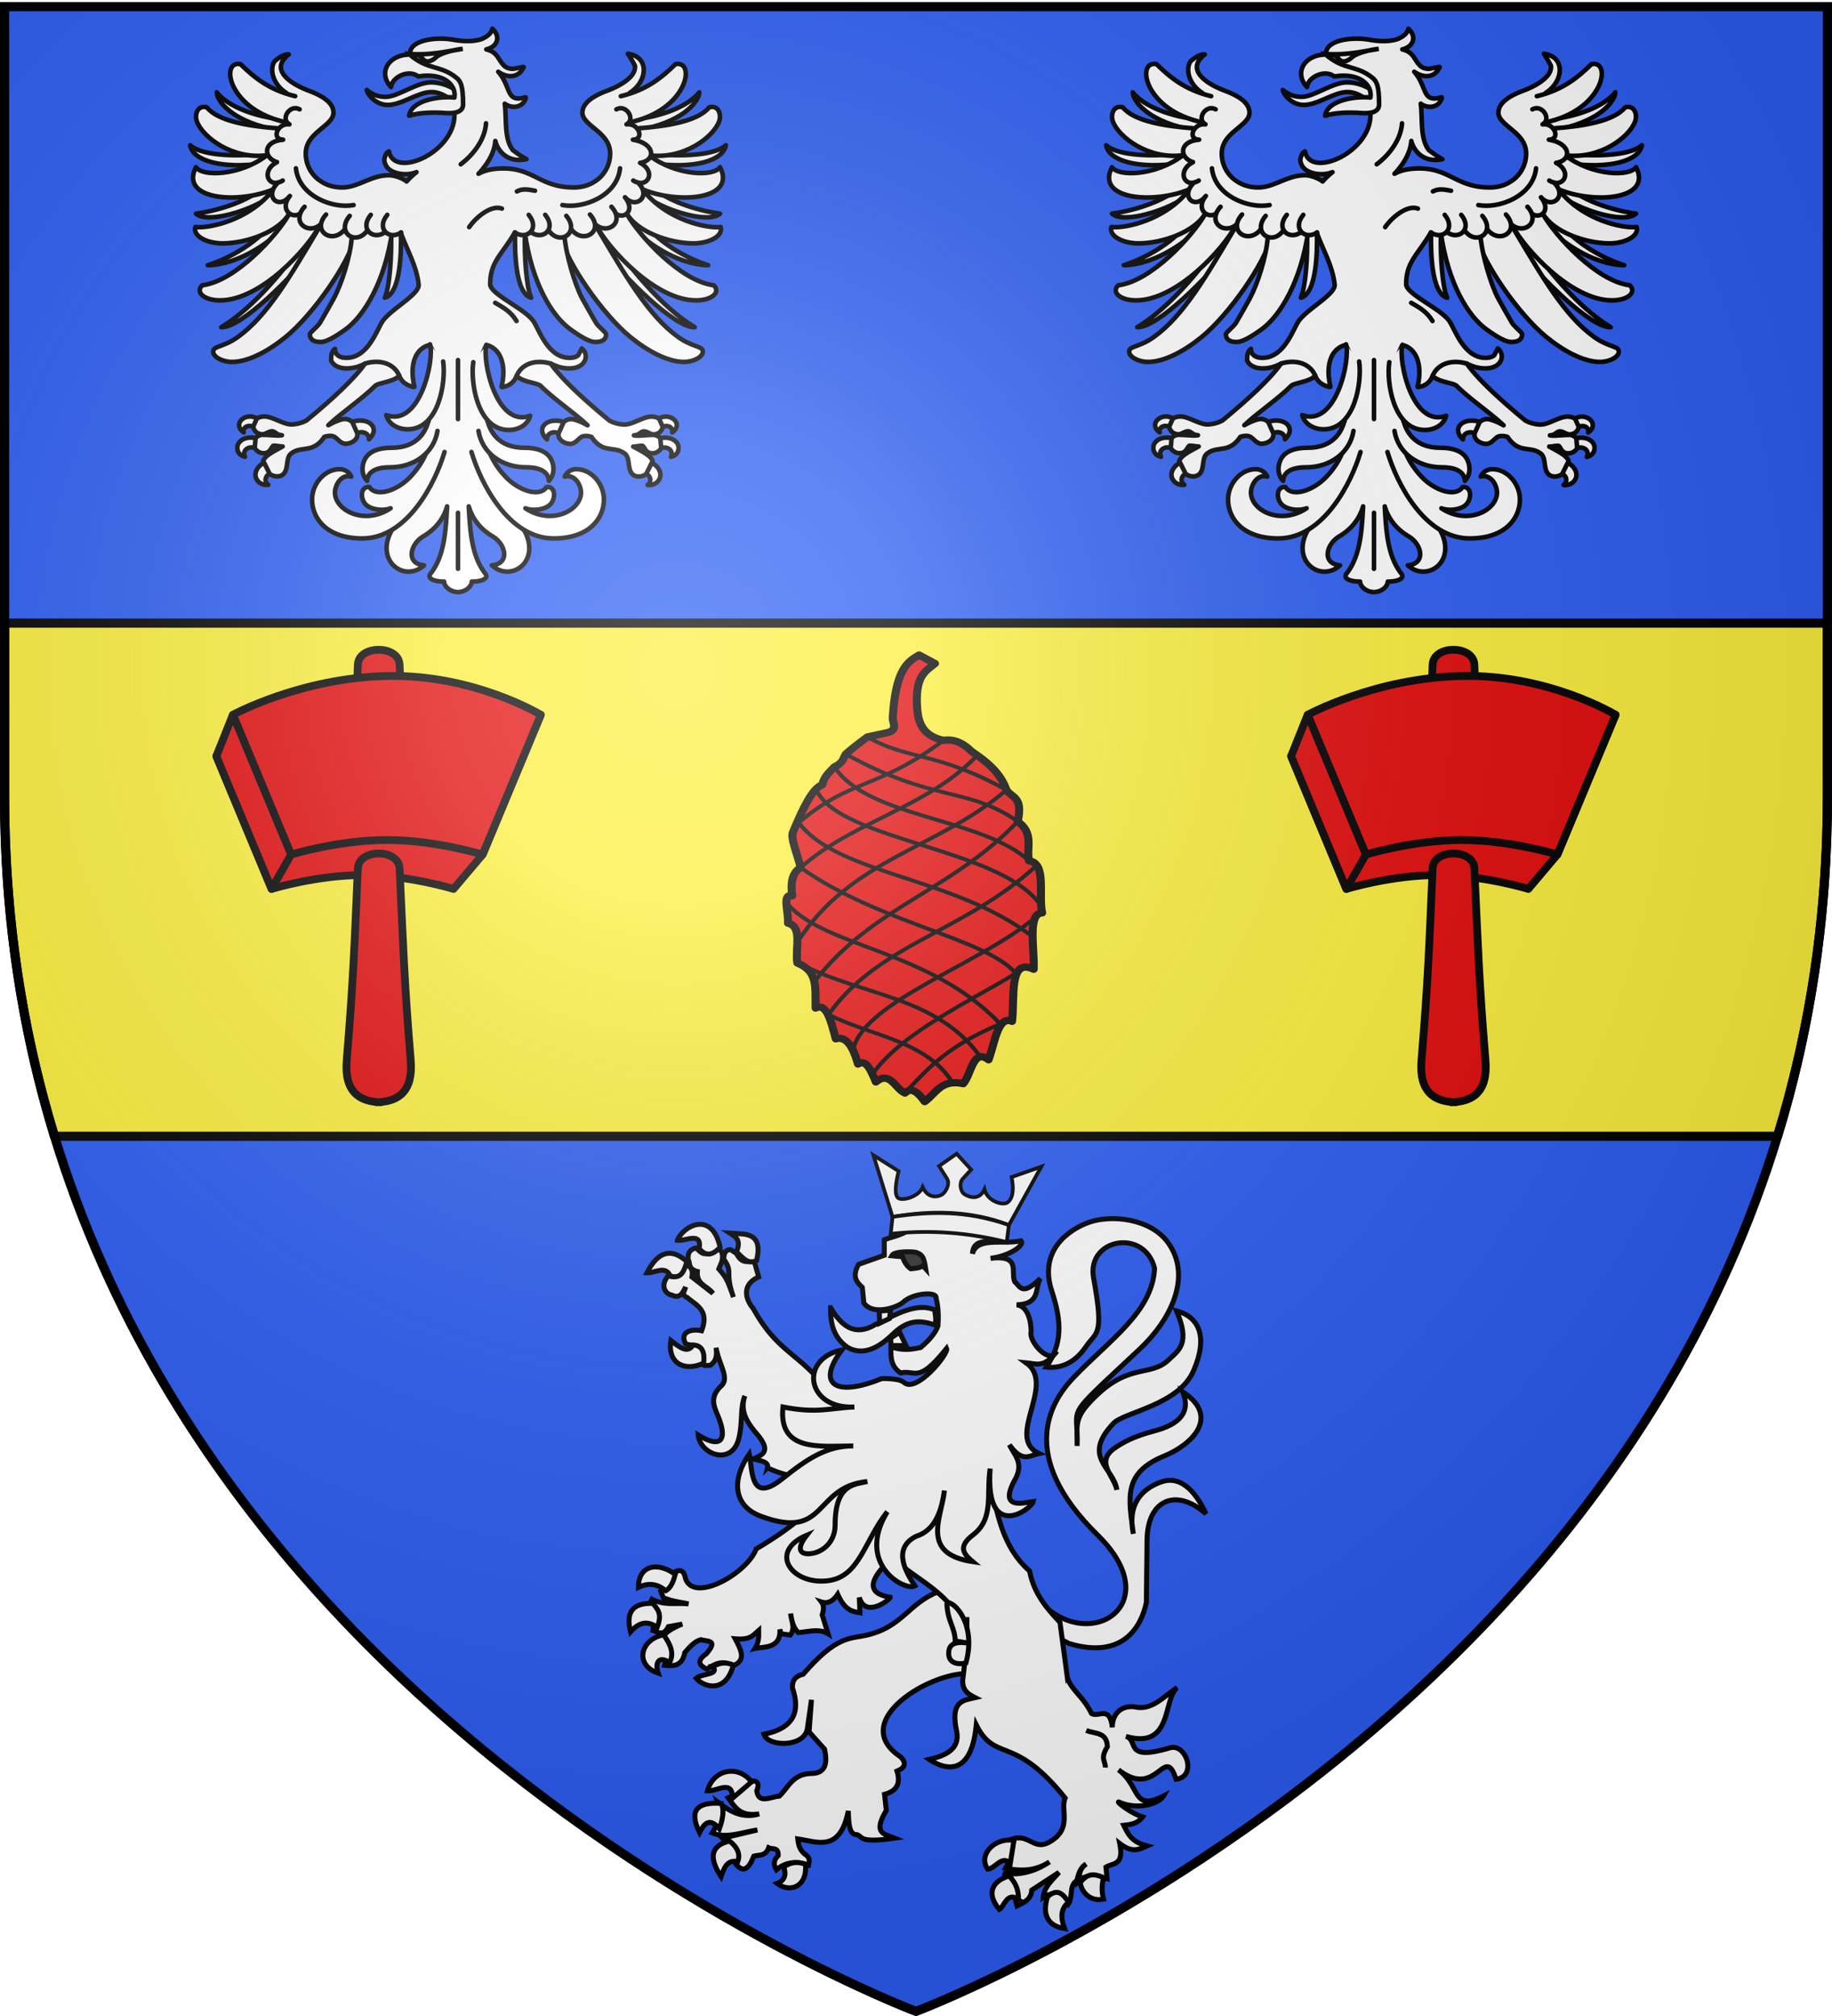 <svg xmlns="http://www.w3.org/2000/svg" xmlns:xlink="http://www.w3.org/1999/xlink" width="600" height="660" version="1.0"><desc>Flag of Canton of Valais (Wallis)</desc><defs><g id="d"><path id="c" d="M0 0v1h.5z" transform="rotate(18 3.157 -.5)"/><use xlink:href="#c" width="810" height="540" transform="scale(-1 1)"/></g><g id="e"><use xlink:href="#d" width="810" height="540" transform="rotate(72)"/><use xlink:href="#d" width="810" height="540" transform="rotate(144)"/></g><g id="g"><path id="f" d="M0 0v1h.5z" transform="rotate(18 3.157 -.5)"/><use xlink:href="#f" width="810" height="540" transform="scale(-1 1)"/></g><g id="h"><use xlink:href="#g" width="810" height="540" transform="rotate(72)"/><use xlink:href="#g" width="810" height="540" transform="rotate(144)"/></g><g id="k"><path id="j" d="M0 0v1h.5z" transform="rotate(18 3.157 -.5)"/><use xlink:href="#j" width="810" height="540" transform="scale(-1 1)"/></g><g id="l"><use xlink:href="#k" width="810" height="540" transform="rotate(72)"/><use xlink:href="#k" width="810" height="540" transform="rotate(144)"/></g><g id="n"><path id="m" d="M0 0v1h.5z" transform="rotate(18 3.157 -.5)"/><use xlink:href="#m" width="810" height="540" transform="scale(-1 1)"/></g><g id="o"><use xlink:href="#n" width="810" height="540" transform="rotate(72)"/><use xlink:href="#n" width="810" height="540" transform="rotate(144)"/></g><g id="r"><path id="q" d="M0 0v1h.5z" transform="rotate(18 3.157 -.5)"/><use xlink:href="#q" width="810" height="540" transform="scale(-1 1)"/></g><g id="s"><use xlink:href="#r" width="810" height="540" transform="rotate(72)"/><use xlink:href="#r" width="810" height="540" transform="rotate(144)"/></g><g id="v"><path id="u" d="M0 0v1h.5z" transform="rotate(18 3.157 -.5)"/><use xlink:href="#u" width="810" height="540" transform="scale(-1 1)"/></g><g id="w"><use xlink:href="#v" width="810" height="540" transform="rotate(72)"/><use xlink:href="#v" width="810" height="540" transform="rotate(144)"/></g><g id="z"><path id="y" d="M0 0v1h.5z" transform="rotate(18 3.157 -.5)"/><use xlink:href="#y" width="810" height="540" transform="scale(-1 1)"/></g><g id="A"><use xlink:href="#z" width="810" height="540" transform="rotate(72)"/><use xlink:href="#z" width="810" height="540" transform="rotate(144)"/></g><g id="C"><path id="B" d="M0 0v1h.5z" transform="rotate(18 3.157 -.5)"/><use xlink:href="#B" width="810" height="540" transform="scale(-1 1)"/></g><g id="D"><use xlink:href="#C" width="810" height="540" transform="rotate(72)"/><use xlink:href="#C" width="810" height="540" transform="rotate(144)"/></g><g id="G"><path id="F" d="M0 0v1h.5z" transform="rotate(18 3.157 -.5)"/><use xlink:href="#F" width="810" height="540" transform="scale(-1 1)"/></g><g id="H"><use xlink:href="#G" width="810" height="540" transform="rotate(72)"/><use xlink:href="#G" width="810" height="540" transform="rotate(144)"/></g><g id="K"><path id="J" d="M0 0v1h.5z" transform="rotate(18 3.157 -.5)"/><use xlink:href="#J" width="810" height="540" transform="scale(-1 1)"/></g><g id="L"><use xlink:href="#K" width="810" height="540" transform="rotate(72)"/><use xlink:href="#K" width="810" height="540" transform="rotate(144)"/></g><g id="O"><path id="N" d="M0 0v1h.5z" transform="rotate(18 3.157 -.5)"/><use xlink:href="#N" width="810" height="540" transform="scale(-1 1)"/></g><g id="P"><use xlink:href="#O" width="810" height="540" transform="rotate(72)"/><use xlink:href="#O" width="810" height="540" transform="rotate(144)"/></g><g id="S"><path id="R" d="M0 0v1h.5z" transform="rotate(18 3.157 -.5)"/><use xlink:href="#R" width="810" height="540" transform="scale(-1 1)"/></g><g id="T"><use xlink:href="#S" width="810" height="540" transform="rotate(72)"/><use xlink:href="#S" width="810" height="540" transform="rotate(144)"/></g><g id="V"><path id="U" d="M0 0v1h.5z" transform="rotate(18 3.157 -.5)"/><use xlink:href="#U" width="810" height="540" transform="scale(-1 1)"/></g><g id="W"><use xlink:href="#V" width="810" height="540" transform="rotate(72)"/><use xlink:href="#V" width="810" height="540" transform="rotate(144)"/></g><path id="b" d="M2.922 27.673c0-5.952 2.317-9.844 5.579-11.013 1.448-.519 3.307-.273 5.018 1.447 2.119 2.129 2.736 7.993-3.483 9.121.658-.956.619-3.081-.714-3.787-.99-.524-2.113-.253-2.676.123-.824.552-1.729 2.106-1.679 4.108z"/><path id="i" d="M2.922 27.673c0-5.952 2.317-9.844 5.579-11.013 1.448-.519 3.307-.273 5.018 1.447 2.119 2.129 2.736 7.993-3.483 9.121.658-.956.619-3.081-.714-3.787-.99-.524-2.113-.253-2.676.123-.824.552-1.729 2.106-1.679 4.108z"/><path id="p" d="M2.922 27.673c0-5.952 2.317-9.844 5.579-11.013 1.448-.519 3.307-.273 5.018 1.447 2.119 2.129 2.736 7.993-3.483 9.121.658-.956.619-3.081-.714-3.787-.99-.524-2.113-.253-2.676.123-.824.552-1.729 2.106-1.679 4.108z"/><path id="x" d="M2.922 27.673c0-5.952 2.317-9.844 5.579-11.013 1.448-.519 3.307-.273 5.018 1.447 2.119 2.129 2.736 7.993-3.483 9.121.658-.956.619-3.081-.714-3.787-.99-.524-2.113-.253-2.676.123-.824.552-1.729 2.106-1.679 4.108z"/><path id="E" d="M2.922 27.673c0-5.952 2.317-9.844 5.579-11.013 1.448-.519 3.307-.273 5.018 1.447 2.119 2.129 2.736 7.993-3.483 9.121.658-.956.619-3.081-.714-3.787-.99-.524-2.113-.253-2.676.123-.824.552-1.729 2.106-1.679 4.108z"/><path id="I" d="M2.922 27.673c0-5.952 2.317-9.844 5.579-11.013 1.448-.519 3.307-.273 5.018 1.447 2.119 2.129 2.736 7.993-3.483 9.121.658-.956.619-3.081-.714-3.787-.99-.524-2.113-.253-2.676.123-.824.552-1.729 2.106-1.679 4.108z"/><path id="M" d="M2.922 27.673c0-5.952 2.317-9.844 5.579-11.013 1.448-.519 3.307-.273 5.018 1.447 2.119 2.129 2.736 7.993-3.483 9.121.658-.956.619-3.081-.714-3.787-.99-.524-2.113-.253-2.676.123-.824.552-1.729 2.106-1.679 4.108z"/><path id="Q" d="M2.922 27.673c0-5.952 2.317-9.844 5.579-11.013 1.448-.519 3.307-.273 5.018 1.447 2.119 2.129 2.736 7.993-3.483 9.121.658-.956.619-3.081-.714-3.787-.99-.524-2.113-.253-2.676.123-.824.552-1.729 2.106-1.679 4.108z"/><radialGradient xlink:href="#a" id="aa" cx="221.445" cy="226.331" r="300" fx="221.445" fy="226.331" gradientTransform="matrix(1.353 0 0 1.349 -77.63 -85.747)" gradientUnits="userSpaceOnUse"/><linearGradient id="a"><stop offset="0" style="stop-color:white;stop-opacity:.314"/><stop offset=".19" style="stop-color:white;stop-opacity:.251"/><stop offset=".6" style="stop-color:#6b6b6b;stop-opacity:.125"/><stop offset="1" style="stop-color:black;stop-opacity:.125"/></linearGradient></defs><g style="display:inline"><path d="M300 658.5s298.5-112.32 298.5-397.772V2.176H1.5v258.552C1.5 546.18 300 658.5 300 658.5" style="fill:#2b5df2;fill-opacity:1;fill-rule:evenodd;stroke:none;stroke-width:1px;stroke-linecap:butt;stroke-linejoin:miter;stroke-opacity:1"/><path d="M1.5 204v56.719c0 40.518 6.023 77.565 16.344 111.281h564.312c10.321-33.716 16.344-70.763 16.344-111.281V204z" style="opacity:1;fill:#fcef3c;fill-opacity:1;stroke:#000;stroke-width:3;stroke-linecap:butt;stroke-linejoin:round;stroke-miterlimit:4;stroke-dasharray:none;stroke-opacity:1"/></g><g style="display:inline"><path d="M336.605 518.733c14.68 25.746 48.296 8.776 22.9-16.165-26.638-26.162-15.284-43.905-7.857-51.638 11.931-12.426 25.803-21.473 26.492-35.698-3.26-13.23-22.341-9.782-19.981 3.143 3.526 19.317.953 17.398-2.47 22.452-4.053 5.985-8.951 7.19-13.022 6.735 5.15-7.588 5.245-14.406 1.796-24.92-4.387-13.378 5.743-20.17 12.124-22.452 7.335-2.624 20.302-1.361 26.044 6.735 7.896 11.135.664 25.351-9.43 34.8-25.74 24.094-19.875 17.469-20.43 31.656.026-6.066-.907-8.687 3.591-13.695 12.833-14.286 20.11-8.398 26.493-14.594 3.121-3.03 7.119-5.154 2.47-15.94 7.29 1.947 10.428 8.327 5.613 19.533-4.89 11.378-22.74 13.559-26.269 17.287-10.556 11.157.073 14.394 1.123 21.778-.893-4.565-7.255-9.162-.673-13.695 2.762-1.903 6.093-3.773 13.021-5.613 7.967-2.116 11.99-5.93 9.205-12.797 12.5 8.188 2.942 17.357-6.025 21.01-13.707 5.586-11.634 13.897-10.14 25.464-1.918-9.062 2.186-14.64 9.43-17.063 5.45-1.823 10.5 2.122 14.369 10.552-9.623-8.557-19.162-4.81-19.308 8.531l-.225 20.431c-1.477 7.41-7.257 18.943-25.37 13.471l-20.43-10.777zM272.028 428.099c-.09 5.02.855 9.67 5.53 12.987 4.9 2.837 10.016.464 15.045-4.5 5.315-5.106 9.563-4.08 13.6-2.814.665-2.361-.15-3.32.03-4.902-6.035-2.605-12.795 1.438-19.485 4.72-6.697 4.065-11.087.659-14.72-5.491zM307.403 521.065c-9.868 3.786-11.609 11.381-23.352 14.206-5.681 1.367-9.815-.09-21.016 12.844-2.822.664-3.606 2.348-3.503 4.475 2.697 7.794.426 13.25-9.341 15.18 1.239 4.126 13.119 4.378 14.206-1.752.17-.958 1.362-9.536 1.362-9.536l-.778 10.509 5.06 5.643c1.061 4.735.312 7.998-4.477 7.979-5.992.194-7.314 4.54-10.313 7.394-2.88.245-6.873 2.719-7.395-1.751 1.544-4.086-1.637-2.974-3.503-3.308-.556 2.477-2.717 4.265-5.838 5.643 2.13 2.891 3.747 6.252 10.12 5.254-5.439 1.62-9.634-.799-13.623-3.892 1.346 3.802.183 7.047-1.751 10.12 4.646 1.947 9.811-.261 14.79-.974l-11.482 2.725c1.972 2.214 4.575 3.587 4.476 8.562 1.486 1.569 3.017 2.553 4.865-.584l.973-2.14c1.736-.507 3.8.134 4.865-2.725 1.18.594 3.245-.36 3.113 2.53-1.63 1.557-1.514 3.114-.583 4.67 3.291-2.839 6.851-2.732 10.508-1.556.188-1.038.631-2.076-.584-3.114-2.37-1.583-2.709-3.505-2.919-5.449 6.224.885 13.818 4.666 16.541-9.146.131 4.33.318 7.927 2.943 7.77 1.834.718.592 2.838 12.245 1.125-3.263-1.334-7.361-1.344-2.734-9.09l-.584-5.253c3.902-1.007 5.374-3.47 4.087-7.59 2.568-1.072 3.266-2.56 1.168-4.67-16.65-11.042 7.32-26.369 20.627-27.244l9.73-6.227-6.227-21.211z" style="fill:#fff;fill-opacity:1;stroke:#000;stroke-width:1.634;stroke-miterlimit:4;stroke-dasharray:none;stroke-opacity:1"/><path d="M227.99 408.56c-2.44.567-2.717 2.057-2.62 3.71.743 1.192-.157 3.14 3.029 3.982-.376 4.32 3.47 4.836 5.088 7.164l-6.875-5.36c.657-3.18-1.333-3.717-2.756-4.816-1.124 2.112-.799 5.98-4.952 4.39-2.767 3.055-1.157 5.98 1.09 6.33 2.74 1.337 3.58-.74 4.542-2.603-.245 1.208-1.556 2.567.562 3.437 2.948 2.582 7.294 4.119 4.68 10.873-2.763-.645-7.384.026-5.242 4.254 2.157.786 6.397.309 4.816 6.193 1.368 1.346 2.276.863 3.3.834 2.216-1.56 2.12-3.643 1.873-5.751.93 5.616 4.492 9.854 1.718 12.49-4.122 3.916-2.255 6.958-.97 10.192 3.06 7.697.768 10.44-6.602 5.904.575 6.419 11.12 10.363 13.34.97 1.264-5.341.345-9.723 1.94-13.766-1.726 5.07.802 8.771 3.982 12.524 4.995 5.895 1.483 6.835-1.242 8.116 2.288.6 5.185.897 4.68 2.893a30.2 30.2 0 0 0 8.117 2.65l4.529 12.191c-4.082 3.83-9.585 7.741-16.356 11.72-2.896 7.95-20.31 17.806-23.125 9.767-.568-2.612-1.514-3.726-4.951-1.378-.333 1.755.274 3.414-3.165 5.513l.834 2.06c3.056 1.296 5.521 1.412 8.252 2.058-3.984-.472-7.662.622-11.979-1.514l-.953 1.922c4.07 2.752 1.52 5.518 1.243 8.27 1.697.5 3.39 2.066 5.087-1.242l4.543-.834c-4.32 1.721-5.385 3.038-6.89 4.407 3.382 3.279 1.956 6.16 1.105 9.086 2.98.31 5.787.245 6.602-4.134 1.789-2.144 3.588-3.929 5.377-4.254 1.855.68 5.844-.16 1.65 4.662-3.264 2.28-2.306 3.784.273 4.969 2.752-1.922 5.5-3.05 8.252-.97 4.122-1.675 3.587-4.159.97-8.95 4.841.42 5.717-1.01 7.691-2.74-.004 1.87.192 3.681-1.225 5.904 2.748-.631 8.57.168 8.168-6.261l.357 1.446 3.029.425c1.829-2.339.265-4.688.136-7.027.4 2.17.667 4.377 2.484 6.194 3.315-.21 6.79-1.4 9.767.408l-1.922-6.194c.674-1.98.494-3.262-.239-4.22 1.597.516 3.495.242 5.326-2.518 2.431 5.436 4.852 5.606 7.283 6.058l-.204-5.003c2.024 7.038 10.254.488 10.124-.085-10.438-1.623-3.813-8.691.715-12.983 8.231 7.808 18.04 10.555 24.366 23.89-.132 5.224-.624 10.63-1.344 16.148-.153 3.632 1.975 4.718 4.1 5.82-3.786.904-8.137.941-6.16 10.617 1.341 5.966-3.033 8.262-8.898 9.597 3.872 2.634 13.667 7.072 15.399-11.316 6.278 12.529 12.276 2.904 29.114 23.975-1.654 3.825 2.332 9.76-4.595 14.055-5.786 3.805-7.108-3.006-13.357-.408.709 3.542.315 6.025-1.565 9.307 4.795.986 9.583 1.076 14.378-2.058-4.71 3.192-10.045 4.553-15.161 3.675 2.849 1.753 3.546 7.099 4.543 10.72 2.195-1.116 4.607-2.02 4.799-5.139l8.916-5.82c-2.025 2.518-4.79 4.506-5.139 8.22 3.563-2.284 6.146-1.04 8.218 2.041 1.655-2.574.166-5.866 2.74-7.52.622-2.03.97-4.195 3.08-5.48-2.425 1.826-2.13 3.653-2.39 5.48 2.052-2.153 5.915-1.616 9.247-.698l-.357-3.76c2.425-1.501 5.957-.433 4.509-7.743 4.022 3.082 6.096 2.1 8.95.8-4.995-1.295-6.122-3.682-7.623-6.755 2.219-.26 4.446-.46 6.16-2.74-4.304-1.376-9.341-5.597-7.538-4.798 5.923 2.622 12.909.491 14.395-2.06-10.29 5.219-7.42-3.053-14.735-8.558 12.66 9.887 15.046-8.772 18.836 3.08 7.055-.893 3.288-11.834-1.99-10.278-15.358 4.528-10.021-2.44-14.447-3.76 15.482 4.47 12.058-12.265 16.845-15.96-4.586 2.92-8.08 7.425-13.63 6.363-3.76-.685-7.604 1.323-7.656 6.636-.817-7.41-4.67-3.014-6.858-4.577-2.43-5.355-7.415-8.324-7.946-12.336a6909 6909 0 0 0-2.331-17.459c-4.418-4.672-8.582-9.57-9.937-16.794-11.498-10.129-10.826-25.12-15.416-38.013l-50.4-20.64c-9.36-12.837-16.484-12.412-24.707-27.31-2.058-2.31-4.389-7.569 1.786-10.311l-1.36-4.816c-1.975-.71-3.948 1-5.922-2.892l-1.923-1.243c-1.439-.002-2.24.967-2.212 3.165 3.168 4.43.21 4.155 3.165 12.388-1.815-5-2.08-6.15-4.816-9.223.652-1.67 1.703-3.151.97-5.513-1.166-1.59-1.781-.943-2.62-1.225-2.923 3.193-4.261 1.272-5.768-.136zm88.669 120.846c.018 1.094.017 2.206 0 3.318z" style="fill:#fff;fill-opacity:1;stroke:#000;stroke-width:1.634;stroke-miterlimit:4;stroke-dasharray:none;stroke-opacity:1"/><path d="M310.127 524.736c.066 5.901 2.596 7.827 2.725 12.481l4.935.805c-4.052-.69-7.044-.33-7.076 3.087-.154 3.23 2.726 4.025 5.643 3.308 3.56-12.835-4.019-20.434-6.227-19.68zM355.76 566.504c2.706 1.198 6.8.377 6.909 5.352-2.499 4.087-.516 4.59-.681 6.81" style="fill:#fff;fill-opacity:1;stroke:#000;stroke-width:1.634;stroke-miterlimit:4;stroke-dasharray:none;stroke-opacity:1"/><g style="fill:#fff"><path d="M-1928.962 172.153c-11.118 5.31-21.916.493-19.753-13.58 5.284 4.16 10.205 8.028 13.374 2.674 4.576.207 7.277 3.036 6.379 10.906zM-1949.126 119.685c-2.846-6.526-9.2-1.648-13.992-1.852 6.647-13.008 14.683-15.18 24.074-6.79-1.636 5.295-3.108 10.82-10.082 8.642zM-1944.806 98.286c5.15.56 14.889-5.436 13.169 4.938 3.896 4.9 8.106 4.149 12.55-.823-4.875-22.324-22.252-12.763-25.719-4.115zM-1909.21 105.282c2.856-7.09-.079-8.856-3.91-11.317l6.38.412c11.154.392 11.55 7.509 9.67 16.049-5.65 2.692-8.544-2.19-12.14-5.144z" style="opacity:1;fill:#fff;fill-opacity:1;stroke:#000;stroke-width:3;stroke-miterlimit:4;stroke-dasharray:none;stroke-opacity:1" transform="translate(1279.812 352.597)scale(.544)"/></g><g style="fill:#fff"><path d="M-1951.801 309.186c-4.708-4.064-10.108-5.123-16.46-2.058-.046-12.774 10.957-16.012 22.22-7.818-1.135 4.077-2.465 7.959-5.76 9.876zM-1972.994 333.877c-2.75-10.962.441-17.622 13.58-17.078 2.362 3.402 5.865 5.766 2.469 14.403-6.266-4.604-11.425-2.57-16.05 2.675zM-1953.036 335.729c3.978 5.555 6.59 11.11 3.498 16.666-6.436-4.42-8.976.05-6.79 6.378-14.849-5.106-10.372-20.749 3.292-23.044zM-1923.407 354.864c4.42-2.78 8.473-2.627 12.345-1.029-4.809 17.905-18.264 12.948-22.427 8.025 3.494-3.051 14.078-1.948 10.082-6.996z" style="opacity:1;fill:#fff;fill-opacity:1;stroke:#000;stroke-width:3;stroke-miterlimit:4;stroke-dasharray:none;stroke-opacity:1" transform="translate(1279.812 352.597)scale(.544)"/></g><g style="fill:#fff"><path d="M-1900.156 424.204c-7.523-10.142-22.723-8.165-26.543 5.35 5.483.596 15.383-7.274 15.02 4.526zM-1919.498 452.392c-6.015-7.057-9.163-3.121-11.933 2.264-6.586-13.147-1.642-18.607 13.168-17.49 1.766 4.142.824 9.445-1.235 15.226zM-1913.325 459.8c-10.53 2.465-13.257 9.062-5.144 21.398 1.76-5.153 3.505-10.325 10.082-9.053 1.452-4.115.19-8.23-4.938-12.346zM-1880.815 475.437c2.06 5.249-.073 8.485-3.91 9.876 7.965 6.023 18.303 1.727 17.078-11.522-4.157-1.543-8.465-1.726-13.168 1.646z" style="opacity:1;fill:#fff;fill-opacity:1;stroke:#000;stroke-width:3;stroke-miterlimit:4;stroke-dasharray:none;stroke-opacity:1" transform="translate(1279.812 352.597)scale(.544)"/></g><g style="fill:#fff"><path d="m-1742.136 459.388-2.263 13.991c-4.902-5.65-9 3.143-13.58 3.292-5.924-8.292 3.897-19.175 15.843-17.283zM-1739.461 494.984c.085-4.517-.748-9.137-5.555-14.197-9.114 2.684-14.695 9.626-5.967 20.164 3.027-1.607 4.548-11.027 11.522-5.967zM-1721.972 493.338c6.394-5.685 9.576-1.2 12.757 3.292-4.786 3.645-4.964 9.01-2.469 15.843-13.827-2.294-12.115-13.073-10.288-19.135zM-1688.228 481.815c-1.156 4.61-1.037 8.901 0 12.963-8.893 1.72-13.623-5.341-13.991-10.082 3.707-4.496 6.993-6.063 13.991-2.88z" style="opacity:1;fill:#fff;fill-opacity:1;stroke:#000;stroke-width:3;stroke-miterlimit:4;stroke-dasharray:none;stroke-opacity:1" transform="translate(1279.812 352.597)scale(.544)"/></g><g style="fill:#fff"><path d="m-1807.179 161.62-3.779-8.03-5.431 3.543.236 4.487zM-1823.238 140.837l6.849-.472-.709 4.96-5.904 2.833z" style="opacity:1;fill:#fff;fill-opacity:1;stroke:#000;stroke-width:3;stroke-miterlimit:4;stroke-dasharray:none;stroke-opacity:1" transform="translate(1279.812 352.597)scale(.544)"/><path d="M-1789.04 133.008c.652-4.187-14.133-2.97-19.806 2.504-2.848 2.748-17.97 8.537-23.675.455l-.91-9.333c-3.234-3.122-6.513-6.208-2.276-13.886l15.48-5.464v-9.333c5.572-2.077 12.038-2.895 17.072-7.74 4.117-3.304 9.772-4.812 17.529-3.87 10.413 2.134 27.725-.668 32.883 11.06-4.922 2.744-13.933-.532-14.388 8.913 2.83-10.38 18.755-5.214 29.218-7.775 2.646 2.654-7.056 9.226-18.347 10.567 18.686-2.2 11.962 8.367 14.569 14.113 3.231 2.624 4.227 9.08 15.48-2.048-3.619 5.365.617 15.43-14.342 15.935 8.615.957 8.965 15.11 8.65 16.845-.984 5.432 11.242 19.63 15.48 11.155-7.434 10.43-12.735 7.352-18.439 6.829 18.522 13.176-12.816 44.882 7.74 54.634-5.513 1.151-9.86 5.903-17.756-5.236 2.993 6.38 9.378 11.165 2.731 22.082-8.956 17.248 6.003 12.719 11.61 12.065-1.192 4.767-29.083 24.687-25.951-19.805-2.374 15.63 2.496 29.986-10.244 39.837-9.726 7.318-5.39 11.823-.227 16.163-32.11-4.774-18.542-26.84-17.074-42.797-1.728 12.445-5.591 23.962-17.073 27.545-15.009 7.604-5.37 22.615-.683 29.82-6.16 3.452-35.81-13.191-16.618-44.617-14.094 17.91-16.658 39.241-35.893 41.523-21.802 2.587-35.987-17.514-12.595-27.41-6.496 8.287-3.988 11.482 1.594 11.155 7.543-.442 15.498-6.678 15.48-17.3-.045-25.402 12.427-24.32 19.35-26.18-32.631 3.343-23.803 35.799-63.968 20.944-16.509-6.106-18.058-21.681-7.057-37.561 2.056 9.608.25 30.58 19.805 15.024 14.882-11.838 26.525-19.88 42.796-19.805-20.377.094-45.08 3.6-42.341-23.447 20.508 4.085 28.566.59 43.024 0-28.476 1.563-33.81-28.755-7.512-34.374-15.674 20.732-3.902 28.666 23.903 17.3 0 0 10.503-.412 13.43 2.277 7.432 6.828 27.164-17.289 25.724-20.487-17.403 21.676-18.43 12.764-27.772 14.796-5.113-3.544-6.17-8.006-5.691-15.707 7.529 2.567 12.586 1.426 17.756.455 4.782-4.067 8.711-8.304 10.471-12.975.389-5.616.286-11.23-1.138-16.846z" style="opacity:1;fill:#fff;fill-opacity:1;stroke:#000;stroke-width:3;stroke-miterlimit:4;stroke-dasharray:none;stroke-opacity:1" transform="translate(1279.812 352.597)scale(.544)"/></g><path d="M292.005 411.105c.926-1.77 8.222-1.296 8.168-1.035 2.178.708 2.341 2.21 2.722 3.627l.273 1.682-.926-1.034c-.762.73-1.851.75-2.832.903l-1.143.131c-1.47-1.04-2.178-2.494-2.722-4.013-1.58 0-2.45-.152-3.54-.261z" style="fill:#313131;stroke:#000;stroke-width:1.634"/><g style="fill:#fff"><path d="m831.488-144.652 15.46 49.843c31.877-5.462 63.372-5.181 94.1 6.625l26.194-47.25-24.024 8.472c1.687 8.522 1.632 16.175-2.893 20.19-3.818 3.385-16.702-.666-19.06-10.266-4.009 8.736-11.618 6.667-15.993 4.03-3.518-2.122-4.649-9.212-1.633-12.518l6.868-7.525-11.753-12.793-14.19 9.926 6.45 10.255c2.528 4.022-.775 10.34-3.582 12.464-2.927 2.214-11.558 4.416-16.102-5.614-2.978 7.442-15.836 11.331-19.701 8.852-4.916-3.154.259-21.802.259-21.802z" style="fill:#fff;fill-opacity:1;stroke:#000;stroke-width:2.982" transform="translate(-50.693 436.785)scale(.405)"/><path d="m846.949-94.809-1.514 13.716c31.919-3.506 63.171-1.013 93.845 6.687l1.767-13.778c-34.818-12.283-64.68-10.991-94.098-6.625z" style="opacity:1;fill:#fff;fill-opacity:1;stroke:#000;stroke-width:3;stroke-miterlimit:4;stroke-dasharray:none;stroke-opacity:1" transform="translate(-50.693 436.785)scale(.405)"/></g></g><g id="X" style="display:inline"><path d="M288.471 397.172c-.192 4.446-.367 8.883-.533 13.313l18.32.001c-.174-4.43-.36-8.869-.568-13.314-.379-8.115-16.864-8.197-17.219 0z" style="fill:#e20909;fill-opacity:1;stroke:#000;stroke-width:3.2;stroke-linecap:butt;stroke-linejoin:round;stroke-miterlimit:4;stroke-dasharray:none;stroke-opacity:1" transform="matrix(.794 0 0 .794 -111.849 -97.78)"/><g style="fill:#fff;stroke-width:2.5;stroke-miterlimit:4;stroke-dasharray:none"><path d="m219.313 353.781-13.188 17.063H85.469l22.781 54.75s18.61-5.719 37.531-5.719c18.925 0 37.531 5.719 37.531 5.719l12-14.188z" style="opacity:1;fill:#e20909;fill-opacity:1;stroke:#000;stroke-width:3.2;stroke-linecap:butt;stroke-linejoin:round;stroke-miterlimit:4;stroke-dasharray:none;stroke-opacity:1" transform="matrix(.794 0 0 .794 2.995 -46.897)"/><path d="M92.288 353.79s27.908-15.231 63.506-16c35.982-.776 63.507 16 63.507 16l-24 57.63s-19.586-6-39.507-6c-19.917 0-39.506 6-39.506 6z" style="opacity:1;fill:#e20909;fill-opacity:1;stroke:#000;stroke-width:3.2;stroke-linecap:butt;stroke-linejoin:round;stroke-miterlimit:4;stroke-dasharray:none;stroke-opacity:1" transform="matrix(.794 0 0 .794 2.995 -46.897)"/><path d="m85.463 370.83 6.825-17.04 24 57.63-8.025 14.16z" style="opacity:1;fill:#e20909;fill-opacity:1;stroke:#000;stroke-width:3.2;stroke-linecap:butt;stroke-linejoin:round;stroke-miterlimit:4;stroke-dasharray:none;stroke-opacity:1" transform="matrix(.794 0 0 .794 2.995 -46.897)"/></g><path d="M288.471 481.172c-1.437 33.205-1.913 46.724-4.593 79.175-1.099 13.303 5.609 16.544 12.218 17.156v.125c.333-.008.664-.012 1-.031.33.018.675.024 1 .031v-.125c6.605-.616 13.286-3.864 12.188-17.156-2.68-32.451-3.045-46.006-4.594-79.175-.379-8.115-16.864-8.197-17.219 0z" style="fill:#e20909;fill-opacity:1;stroke:#000;stroke-width:3.2;stroke-linecap:butt;stroke-linejoin:round;stroke-miterlimit:4;stroke-dasharray:none;stroke-opacity:1" transform="matrix(.794 0 0 .794 -111.849 -97.78)"/></g><use xlink:href="#X" width="600" height="660" style="display:inline" transform="translate(352)"/><use xlink:href="#use4203" id="Y" width="600" height="660" x="0" y="0" transform="translate(1578.057 635.52)"/><use xlink:href="#use4203" width="600" height="660" transform="translate(1679.486 964.091)"/><use xlink:href="#Y" width="600" height="660" transform="translate(312.857 328.572)"/><g style="display:inline"><path d="M1132.952 326.332c-5.306 4.168-7.798 11.954-18.339 9.392-3.852 4.694-4.572 18.786-12.076 12.524-2.999 9.04-4.383 23.249-11.182 20.128-1.304 12.888 1.693 33.458-10.287 27.283-.397 11.415 3.066 29.263-4.026 29.52 1.89 9.337-2.261 26.057 6.262 27.285 1.38 6.903-2.572 14.4 5.367 20.574-2.67 13.162 2.824 12.327 5.368 16.55 2.905 9.148 9.611 15.063 16.549 20.127 4.473 4.957 8.946 6.612 13.418 5.815 9.765 2.404 11.999 8.885 12.524 16.996 1.087 16.798-3.85 19.136-8.498 23.259l7.604 4.472c5.26-3.438 11.214-7.24 12.523-33.098.107-2.109-2.687-6.325 2.684-7.604l9.393-2.236c4.916-3.974 7.812-6.6 10.287-8.946 1.326-2.236 1.05-4.473 5.367-6.709 2.398-2.671 5-5.138 5.815-9.393 4.622-1.68 9.244-12.354 13.866-24.6 1.551-2.832-2.214-12.309-3.579-18.786 4.09-2.629 4.855-8.03 4.026-14.76 4.954 1.25 1.68-7.88 2.025-14.313-7.15-1.96-3.337-12.882-4.462-20.866-9.813-4.517-8.527-11.884-8.7-23.63-5.412 2.934-7.363-7.107-9.593-16.102-6.5 2.095-9.324-8.554-10.58-13.202-3.905 2.768-6.197-3.336-8.498-9.393-6.811 6.09-9.29-3.708-13.865-5.815-3.131 3.332-6.262.362-9.393-4.472" style="opacity:1;fill:#e20909;fill-opacity:1;stroke:#000;stroke-width:3.814;stroke-linecap:round;stroke-linejoin:round;stroke-miterlimit:4;stroke-dasharray:none;stroke-opacity:1" transform="matrix(-.688 0 0 -.625 1082.316 564.6)"/><path d="M1119.49 335.872c12.19 22.32 39.005 24.698 59.213 36.083M1106.846 350.367c20.351 30.743 55.63 31.632 83.576 47.185M1096.977 367.02c33.48 38.724 82.035 39.681 100.847 62.297M1089.576 393.543c14.524 18.447 64.883 26.1 102.416 55.342M1081.557 412.664c37.115 31.626 92.823 32.333 111.333 59.829M1078.473 430.242c19.706 28.78 93.922 32.962 105.7 58.637M1083.304 452.464c22.844 22.876 76.615 22.316 92.586 49.2M1170.523 508.373c-41.48-25.333-58.563-17.163-81.852-35.335M1094.039 489.588c33.773 20.463 46.262 15.312 66.197 27.73" style="opacity:1;fill:none;fill-opacity:1;stroke:#000;stroke-width:2;stroke-linecap:round;stroke-linejoin:round;stroke-miterlimit:4;stroke-dasharray:none;stroke-opacity:1" transform="matrix(-.688 0 0 -.625 1082.316 564.6)"/><path d="M1142.345 330.804c-12.107 14.442-21.014 24.877-45.368 36.216M1089.576 393.543c19.91-13.62 54.082-30.712 68.156-52.737M1166.676 354.993c-6.84 24.422-59.972 43.582-85.735 67.23M1079.707 449.98c34.34-34.818 74.998-40.766 98.996-78.025M1088.671 473.038c31.747-36.483 68.966-44.433 96.509-83.504M1094.039 489.588c32.203-30.639 74.011-35.809 99.467-79.7M1107.771 507.959c22.6-27 59.795-35.006 84.221-59.074M1124.006 515.53c31.46-25.783 43.872-19.806 68.884-43.037" style="opacity:1;fill:none;fill-opacity:1;stroke:#000;stroke-width:2;stroke-linecap:round;stroke-linejoin:round;stroke-miterlimit:4;stroke-dasharray:none;stroke-opacity:1" transform="matrix(-.688 0 0 -.625 1082.316 564.6)"/></g><g id="Z"><path d="M270.117 29.448c1.47 1.16 3.208 2.263 6.192 2.263 4.026 0 10.046-4.746 14.837-4.746 3.977 0 7.099 1.703 9.154 3.21l-.632 4.46c-1.257-1.324-4.328-4.497-8.37-4.497-4.439 0-9.66 4.221-14.315 4.221-3.735 0-6.51-3.159-6.867-4.91" style="fill:#fff;fill-opacity:1;fill-rule:nonzero;stroke:#000;stroke-width:1.5;stroke-linecap:round;stroke-linejoin:round;stroke-miterlimit:4;stroke-dasharray:none;stroke-dashoffset:0;stroke-opacity:1" transform="translate(150)"/><path d="M311.258 9.421c-.465 1.763-1.84 2.548-3.369 3.31-2.097.76-5.21 1.02-9.419.28-3.012-.532-6.647-.472-9.487.278-1.42.375-2.622.923-3.472 1.67-.811.713-1.266 1.619-1.203 2.692 1.919 4.929 24.568 6.37 14.506 19.305.376 6.357-4.516 11.797-9.762 14.51-2.637 1.362-5.352 2.041-7.494 1.794s-3.704-1.387-4.16-3.682c-1.075.465-1.32 1.634-1.546 2.723.07 1.063.54 2.143 1.306 2.877 1.09 1.044 2.95 1.703 4.95 1.825 1.43.087 2.935-.112 4.297-.65-1.233.99-2.32 2.002-3.231 3.063-.356-.306-1.151-.81-2.2-1.237-1.064-.433-2.362-.804-3.644-.804-2.943 0-5.446 1.017-7.872 2.01-2.426.994-4.771 1.98-7.39 1.98-7.058 0-11.929-5.075-11.929-11.106 0-3.507 2.242-5.733 4.503-7.642 1.13-.954 2.265-1.845 3.128-2.753.864-.908 1.444-1.858 1.444-2.97 0-1.699-.952-3.098-2.44-4.27-1.49-1.17-3.502-2.126-5.672-2.938-2.991-1.12-6.263-2.856-7.941-4.92-.839-1.031-1.291-2.12-1.134-3.279.156-1.16.92-2.404 2.543-3.681-1.695-.093-3.244 1.132-4.606 2.196-.825 1.239-.984 2.767-.653 4.331.48 2.275 2.06 4.571 4.4 6.033l-11.393 28.137 21.771 21.642 27.4-3.342c2.06 5.458 5.05 10.604 5.638 16.49 0 .764-.508 1.62-1.341 2.537s-1.977 1.882-3.231 2.877c-2.51 1.99-5.448 4.09-7.047 6.157-.503.649-1.033 1.726-1.684 3-.652 1.275-1.406 2.737-2.338 4.115-1.865 2.757-4.384 5.167-8.044 5.167-1.239 0-2.192-.311-2.819-.835a2.46 2.46 0 0 1-.893-2.104c-1.253.87-1.283 2.375-1.272 3.836.624 1.395 2.283 2.568 5.122 2.568 2.3 0 4.284-.676 5.981-1.578l11.206 3.985c.82 2.14 2.591 3.237 4.778 3.688h.069a.2.2 0 0 0 .069-.031.2.2 0 0 0 .034-.031v-.124c-.926-3.965-.71-7.151.275-9.467.955-2.244 2.655-3.624 4.71-4.115 4.544 7.188-.225 16.4-.339 24.599l-1.311 11.567-10.794 24.565c-5.551 10.076 4.247 17.153 10.622 11.416-6.042-.55-4.614-6.896-.24-9.498 4.327-2.576 6.669-6.001 7.802-9.807-.478 8.39-.948 16.253-5.397 21.965-1.333 1.712 1.218 2.66 4.4 2.66.064 1.811 2.328 3.435 4.538 3.435s4.474-1.624 4.537-3.434c3.183 0 5.734-.949 4.4-2.66-4.449-5.713-4.918-13.577-5.397-21.966 1.134 3.806 3.476 7.231 7.804 9.807 4.373 2.602 5.8 8.947-.241 9.498 6.375 5.737 16.173-1.34 10.622-11.416l-11.198-25.166-.893-11.013c-2.681-7.981-4.626-16.063-.319-24.552 2.055.491 3.72 1.87 4.676 4.115.985 2.316 1.235 5.502.309 9.467a.2.2 0 0 0-.035.03.14.14 0 0 0 .035.063v.03q.015.018.034.032.015.017.035.03h.103c2.019-.253 3.293-1.194 4.125-2.444.25-.375.435-.787.619-1.206l11.171-4.053c1.712.92 3.72 1.609 6.05 1.609 2.839 0 4.498-1.173 5.122-2.568a3.26 3.26 0 0 0-.997-3.96c-.378.701-.777 1.496-1.168 2.228-.627.524-1.58.835-2.82.835-3.659 0-6.178-2.41-8.043-5.167-.932-1.378-1.686-2.84-2.337-4.114s-1.182-2.352-1.685-3.001c-1.609-2.08-5.12-4.227-8.215-6.28-1.548-1.027-3.005-2.03-4.057-2.97-1.051-.942-1.684-1.82-1.684-2.568 0-7.329 3.71-9.49 8.096-16.927l32.504 3.778L366.2 55.244l-9.912-24.878c2.338-1.462 3.92-3.759 4.4-6.033.33-1.564.138-3.092-.687-4.33-.81-1.216-2.258-2.109-4.366-2.414.607.872 1.653 2.66 2.303 3.898.157 1.16-.261 2.248-1.1 3.28-1.678 2.063-4.95 3.8-7.94 4.919-2.171.812-4.184 1.768-5.672 2.939-1.49 1.17-2.475 2.57-2.475 4.269 0 1.112.614 2.062 1.478 2.97.863.908 1.997 1.799 3.128 2.753 2.26 1.91 4.469 4.135 4.469 7.642 0 6.03-4.837 11.107-11.894 11.107-5.463 0-8.71-1.545-11.86-3.094-3.15-1.55-6.203-3.125-11.171-3.125-4.4 0-6.725.951-8.182 1.733 2.799-2.96 5.231-6.792 5.5-10.736.258 1 .808 2.487 2.132 3.867 1.587 1.656 4.158 2.912 8.078 2.104-1.328-.694-3.06-1.913-4.435-2.939-.993-1.252-1.568-2.843-1.89-4.579-.628-3.381-.354-7.331-.79-10.642 1.009.748 2.393 1.161 3.712.959 1.436-.22 2.75-1.14 3.197-2.908v-.031a.2.2 0 0 0-.035-.031v-.031a.2.2 0 0 0-.034-.03.2.2 0 0 0-.035-.032h-.137c-1.727.519-2.85.48-3.644.093-.794-.388-1.277-1.156-1.719-2.135-.806-1.79-1.552-4.247-3.437-6.311 1.062.755 2.47 1.396 3.953 1.423 1.735.032 3.415-.794 4.366-2.97-1 .068-2.307.37-3.404.588-1.14.004-2.188-.3-2.853-.897-1.062-.956-1.614-2.137-2.406-3.218-.73-.997-1.795-1.828-3.575-2.258 3.861-.915 4.717-4.33 1.994-6.745M299.995 186.21v-18.319M299.995 117.888v19.305" style="fill:#fff;fill-opacity:1;fill-rule:nonzero;stroke:#000;stroke-width:1.5;stroke-linecap:round;stroke-linejoin:round;stroke-miterlimit:4;stroke-dasharray:none;stroke-dashoffset:0;stroke-opacity:1" transform="translate(150)"/><g style="fill:#fff;stroke-width:2.727"><path d="M260.15 298.605c.357 11.7-.735 30.937-3.75 37.35 9.603-2.374 9.878-28.346 9.626-38.925M187.214 267.659c-12.26 12.608-35.6 17.288-43.251 18.259 7.885 7.048 39.976-4.372 46.93-12.842M191.276 287.805c-7.824 14.436-28.358 25.133-40.25 28.8 19.7-.465 38.51-14.905 47.375-24.3M207.026 304.005c-8.585 13.115-28.297 37.72-48 49.5 12.117.46 42.258-29.947 57.5-49.05M182.198 250.303c-10.1 1.47-34.29 1.77-41.69-5.117 1.453 8.927 18.148 14.406 43.919 10.735M194.794 229.836c-16.1-1.83-31.772-7.692-38.458-16.152-.123 4.092 7.356 16.432 32.996 21.87" style="fill:#fff;fill-opacity:1;fill-rule:nonzero;stroke:#000;stroke-width:2.727;stroke-linecap:round;stroke-linejoin:round;stroke-miterlimit:4;stroke-dasharray:none;stroke-dashoffset:0;stroke-opacity:1" transform="matrix(.55 0 0 .55 285 -87.305)"/><path d="M203.043 215.992c-15.697-3.786-24.413-11.182-32.55-19.062-12.359-2.593-7.464 27.43 27.31 34.612M193.01 235.154c-17.482-1.264-36.018-4.284-42.582-12.541-5.268-1.558-7.49 3.997-5.928 8.363 3.357 9.388 21.285 22.984 41.822 20.13h0M185.765 251.507c-15.697 11.798-38.038 12.557-41.802 6.721-9.991 19.483 25.107 22.045 46.038 13.243M190 271.571c-14.328 18.552-38.993 23.347-46.372 22.273-1.795 5.357 6.973 9.967 16.937 9.772 13.961-.274 32.457-6.834 38.91-17.598" style="fill:#fff;fill-opacity:1;fill-rule:nonzero;stroke:#000;stroke-width:2.727;stroke-linecap:round;stroke-linejoin:round;stroke-miterlimit:4;stroke-dasharray:none;stroke-dashoffset:0;stroke-opacity:1" transform="matrix(.55 0 0 .55 285 -87.305)"/><path d="M199.526 286.005c-7.628 13.448-32.276 40.177-51.75 42.525-4.333 3.81.601 9 10.5 9 24.456 0 52.266-31.03 59.25-44.325" style="fill:#fff;fill-opacity:1;fill-rule:nonzero;stroke:#000;stroke-width:2.727;stroke-linecap:round;stroke-linejoin:round;stroke-miterlimit:4;stroke-dasharray:none;stroke-dashoffset:0;stroke-opacity:1" transform="matrix(.55 0 0 .55 285 -87.305)"/><path d="M217.776 293.43c-17.74 29.885-31.137 53.138-48.675 65.767-9.163 6.598-14.884 5.251-14.884 8.919 0 2.983 5.347 6.048 11.205 6.048 9.64 0 21.556-6.36 31.914-14.8 16.285-13.27 37.605-43.794 41.44-59.634" style="fill:#fff;fill-opacity:1;fill-rule:nonzero;stroke:#000;stroke-width:2.727;stroke-linecap:round;stroke-linejoin:round;stroke-miterlimit:4;stroke-dasharray:none;stroke-dashoffset:0;stroke-opacity:1" transform="matrix(.55 0 0 .55 285 -87.305)"/><path d="M236.776 299.505c-.813 12.296-6.374 28.763-10.75 36.9-2.055 3.819-6.25 11.093-8.088 14.282-1.504 2.611-6.162 5.828-6.162 7.093 0 2.398 1.648 4.71 6.75 4.5 2.794 0 7.742-2.606 14.533-7.5 10.678-7.694 23.492-27.957 27.876-59.03" style="fill:#fff;fill-opacity:1;fill-rule:nonzero;stroke:#000;stroke-width:2.727;stroke-linecap:round;stroke-linejoin:round;stroke-miterlimit:4;stroke-dasharray:none;stroke-dashoffset:0;stroke-opacity:1" transform="matrix(.55 0 0 .55 285 -87.305)"/></g><path d="M232.845 29.778c3.06 3.409 8.547 5.407 12.827 6.888 1.331.363.704-.863.704-.863-4.59-.893-9.821-3.661-13.53-6.025m-9.556 12.468c4.36 4.197 10.849 4.686 16.658 4.947l.392-.956c-6.123.511-12.007-1-17.05-3.99m15.097 14.49c-4.763 2.977-11.852 4.501-17.4 3.763 5.213 1.918 12.943-.122 17.607-2.866zm5.104 8.696c-3.977 4.417-10.195 8.599-17.176 9.948 6.763.009 13.457-4.198 18.466-9.697-.15-.701-.51-.315-1.29-.25m5.305 7.071c-4.27 7.451-10.61 12.545-17.187 17.542 7.816-3.659 14.871-9.84 18.115-17.078zm22.275 3.001c-1.138 8.679-2.98 16.567-7.7 23.358 5.952-5.595 7.343-14.49 8.663-23.327zm-12.753.557c-3.062 11.385-9.869 20.088-19.594 29.947 15.024-12.312 18.374-21.803 20.729-29.823z" style="fill:#fff;fill-opacity:1;fill-rule:nonzero;stroke:none;stroke-width:1.5;stroke-linecap:round;stroke-linejoin:round;stroke-miterlimit:4;stroke-dasharray:none;stroke-dashoffset:0;stroke-opacity:1" transform="translate(150)"/><g style="fill:#fff;stroke-width:2.727"><path d="M192.17 255.246c-10.005 5.366-4.946 16.212 3.473 10.963" style="fill:#fff;fill-opacity:1;fill-rule:nonzero;stroke:#000;stroke-width:2.727;stroke-linecap:round;stroke-linejoin:round;stroke-miterlimit:4;stroke-dasharray:none;stroke-dashoffset:0;stroke-opacity:1" transform="matrix(.55 0 0 .55 285 -87.305)"/><path d="M192.932 267.333c-8.394 7.916-.453 16.166 6.372 8.805" style="fill:#fff;fill-opacity:1;fill-rule:nonzero;stroke:#000;stroke-width:2.727;stroke-linecap:round;stroke-linejoin:round;stroke-miterlimit:4;stroke-dasharray:none;stroke-dashoffset:0;stroke-opacity:1" transform="matrix(.55 0 0 .55 285 -87.305)"/><path d="M199.878 275.384c-7.177 8.833 3.134 16.035 8.835 7.936" style="fill:#fff;fill-opacity:1;fill-rule:nonzero;stroke:#000;stroke-width:2.727;stroke-linecap:round;stroke-linejoin:round;stroke-miterlimit:4;stroke-dasharray:none;stroke-dashoffset:0;stroke-opacity:1" transform="matrix(.55 0 0 .55 285 -87.305)"/><path d="M208.62 281.805c-8.948 9.933 3.909 18.032 11.017 8.924M195.875 241.888c-12.347.959-11.798 10.828-3.705 13.358M195.875 241.888c-7.31-.165-3.32-10.153 3.759-9.141M205.685 223.83c-5.703-3.282-11.712 5.777-6.051 8.917" style="fill:#fff;fill-opacity:1;fill-rule:nonzero;stroke:#000;stroke-width:2.727;stroke-linecap:round;stroke-linejoin:round;stroke-miterlimit:4;stroke-dasharray:none;stroke-dashoffset:0;stroke-opacity:1" transform="matrix(.55 0 0 .55 285 -87.305)"/><path d="M221.44 286.42c-8.949 9.933 3.908 18.032 11.016 8.924" style="fill:#fff;fill-opacity:1;fill-rule:nonzero;stroke:#000;stroke-width:2.727;stroke-linecap:round;stroke-linejoin:round;stroke-miterlimit:4;stroke-dasharray:none;stroke-dashoffset:0;stroke-opacity:1" transform="matrix(.55 0 0 .55 285 -87.305)"/><path d="M235.514 287.222c-8.38 9.934 3.661 18.032 10.319 8.924" style="fill:#fff;fill-opacity:1;fill-rule:nonzero;stroke:#000;stroke-width:2.727;stroke-linecap:round;stroke-linejoin:round;stroke-miterlimit:4;stroke-dasharray:none;stroke-dashoffset:0;stroke-opacity:1" transform="matrix(.55 0 0 .55 285 -87.305)"/><path d="M248.077 286.62c-7.162 8.734 1.923 15.88 9.141 9.832" style="fill:#fff;fill-opacity:1;fill-rule:nonzero;stroke:#000;stroke-width:2.727;stroke-linecap:round;stroke-linejoin:round;stroke-miterlimit:4;stroke-dasharray:none;stroke-dashoffset:0;stroke-opacity:1" transform="matrix(.55 0 0 .55 285 -87.305)"/><path d="M257.887 286.62c-6.867 8.373 1.2 15.286 8.238 10.515" style="fill:#fff;fill-opacity:1;fill-rule:nonzero;stroke:#000;stroke-width:2.727;stroke-linecap:round;stroke-linejoin:round;stroke-miterlimit:4;stroke-dasharray:none;stroke-dashoffset:0;stroke-opacity:1" transform="matrix(.55 0 0 .55 285 -87.305)"/></g><g style="fill:#fff;stroke-width:2.727"><path d="M301.625 256.523c9.172-6.892 14.624-16.358 15.049-24.38M203.489 258.93c1.75 16.57 22.094 24.21 34.333 21.871M396.494 258.93c-1.75 16.57-22.095 24.21-34.334 21.871" style="fill:#fff;fill-opacity:1;fill-rule:nonzero;stroke:#000;stroke-width:2.727;stroke-linecap:round;stroke-linejoin:round;stroke-miterlimit:4;stroke-dasharray:none;stroke-dashoffset:0;stroke-opacity:1" transform="matrix(.55 0 0 .55 285 -87.305)"/></g><path d="M290.307 145.6c-.378 3.03-2.78 7.252-5.945 10.547-4.425 4.606-11.207 6.713-13.368 3.302-3.171-.342-3.11 4.274-.827 6.046 1.957 1.519 5.62 1.78 7.755.907-8.676 5.72-18.217.631-18.217-5.132 0-2.56 2.074-6.143 5.342-5.242-.64-1.366-1.955-2.434-3.812-2.434-4.972 0-9.03 4.86-9.03 9.918 0 6.257 4.83 12.763 16.448 12.763 14.853 0 23.975-18.304 26.926-28.303M309.684 145.6c.377 3.03 2.78 7.252 5.945 10.547 4.424 4.606 11.206 6.713 13.367 3.302 3.172-.342 3.11 4.274.828 6.046-1.957 1.519-5.621 1.78-7.756.907 8.676 5.72 18.217.631 18.217-5.132 0-2.56-2.073-6.143-5.342-5.242.64-1.366 1.955-2.434 3.812-2.434 4.973 0 9.03 4.86 9.03 9.918 0 6.257-4.83 12.763-16.448 12.763-14.853 0-23.974-18.304-26.926-28.303" style="fill:#fff;fill-opacity:1;fill-rule:nonzero;stroke:#000;stroke-width:1.5;stroke-linecap:round;stroke-linejoin:round;stroke-miterlimit:4;stroke-dasharray:none;stroke-dashoffset:0;stroke-opacity:1" transform="translate(150)"/><path d="M290.363 137.537c-.764 3.461-3.486 9.055-12.043 9.055-3.22 0-6.29.617-8.085 2.676-1.514 1.737-2.447 5.572-.007 8.14.172-2.605 2.32-4.415 7.48-4.415 7.858 0 14.394-4.625 15.572-11.918M309.617 137.49c.75 3.457 3.458 9.102 12.053 9.102 3.22 0 6.29.617 8.085 2.676 1.514 1.737 2.448 5.572.008 8.14-.172-2.605-2.321-4.415-7.48-4.415-7.858 0-14.394-4.625-15.573-11.918" style="fill:#fff;fill-opacity:1;fill-rule:nonzero;stroke:#000;stroke-width:1.5;stroke-linecap:round;stroke-linejoin:round;stroke-miterlimit:4;stroke-dasharray:none;stroke-dashoffset:0;stroke-opacity:1" transform="translate(150)"/><path d="M290.838 112.713c1.464 5.102-3.267 27.26-14.347 23.175.838 3.083 3.902 4.657 7.003 4.657 10.337 0 12.615-15.675 11.635-22.204" style="fill:#fff;fill-opacity:1;fill-rule:nonzero;stroke:#000;stroke-width:1.5;stroke-linecap:round;stroke-linejoin:round;stroke-miterlimit:4;stroke-dasharray:none;stroke-dashoffset:0;stroke-opacity:1" transform="translate(150)"/><g style="fill:#fff;stroke-width:2.727"><path d="M326.149 282.908c-6.117-2.428-15.213 4.807-19.508 11.036" style="fill:#fff;fill-opacity:1;fill-rule:nonzero;stroke:#000;stroke-width:2.727;stroke-linecap:round;stroke-linejoin:round;stroke-miterlimit:4;stroke-dasharray:none;stroke-dashoffset:0;stroke-opacity:1" transform="matrix(.55 0 0 .55 285 -87.305)"/><path d="M277.406 314.86a.5.5 0 0 0-.125.057.5.5 0 0 0-.187.169.4.4 0 0 0-.063.169c-.001.078-.026.201.008.274 1.832 3.897 3.444 6.17 5.055 8.5s3.305 4.668 3.437 8.944a.4.4 0 0 0 0 .169c.05.1.14.18.25.225a.5.5 0 0 0 .188.056q.094.015.187 0a.5.5 0 0 0 .188-.112 1 1 0 0 0 .062-.056.4.4 0 0 0 .063-.113.4.4 0 0 0 .062-.169c-.137-4.418-1.153-7.33-2.812-9.731-1.66-2.401-3.836-4.327-5.617-8.114-.076-.161-.261-.248-.446-.267a.7.7 0 0 0-.187 0z" style="fill:#fff;fill-opacity:1;fill-rule:nonzero;stroke:none;stroke-width:2.727;stroke-linecap:round;stroke-linejoin:round;stroke-miterlimit:4;stroke-dasharray:none;stroke-dashoffset:0;stroke-opacity:1" transform="matrix(.55 0 0 .55 285 -87.305)"/><path d="M322.136 338.99c4.591 2.652 9.268 5.073 12.708 10.835" style="fill:#fff;fill-opacity:1;fill-rule:nonzero;stroke:#000;stroke-width:2.727;stroke-linecap:round;stroke-linejoin:round;stroke-miterlimit:4;stroke-dasharray:none;stroke-dashoffset:0;stroke-opacity:1" transform="matrix(.55 0 0 .55 285 -87.305)"/><path d="M279.531 354.855c-3.488.445-6.91 2.96-9.437 6.806a.4.4 0 0 0-.063.169.4.4 0 0 0 0 .168c.034.091.1.17.188.225q.057.036.125.057a.5.5 0 0 0 .187.056.5.5 0 0 0 .188-.056.5.5 0 0 0 .25-.17c2.41-3.668 5.64-5.452 8.75-5.85s6.137.517 8.375 3.6a.48.48 0 0 0 .25.17.5.5 0 0 0 .187.056.5.5 0 0 0 .188-.056.48.48 0 0 0 .25-.225.4.4 0 0 0 .062-.17.4.4 0 0 0-.062-.224 1 1 0 0 0-.063-.056c-2.403-3.312-5.886-4.946-9.375-4.5" style="fill:#fff;fill-opacity:1;fill-rule:nonzero;stroke:none;stroke-width:2.727;stroke-linecap:round;stroke-linejoin:round;stroke-miterlimit:4;stroke-dasharray:none;stroke-dashoffset:0;stroke-opacity:1" transform="matrix(.55 0 0 .55 285 -87.305)"/><path d="M335.073 272.675c3.604-1.975 7.208-.995 10.812-.401" style="fill:#fff;fill-opacity:1;fill-rule:nonzero;stroke:#000;stroke-width:2.727;stroke-linecap:round;stroke-linejoin:round;stroke-miterlimit:4;stroke-dasharray:none;stroke-dashoffset:0;stroke-opacity:1" transform="matrix(.55 0 0 .55 285 -87.305)"/></g><path d="M299.429 25.42c1.344 1.09 2.24 2.315 2.24 8.763 0 2.345-2.299 3.091-5.96 2.815-3.667-.276-8.315-.18-11.707.888.603-4.77 9.023-6.505 14.837-5.96.674-4.264-3.764-8.234-11.833-6.897-3.23-2.48-8.636.248-8.951 3.476-4.413-4.743-.773-10.65 6.13-10.65 5.887 5.168 10.073 3.372 15.244 7.566" style="fill:#fff;fill-opacity:1;fill-rule:nonzero;stroke:#000;stroke-width:1.5;stroke-linecap:round;stroke-linejoin:round;stroke-miterlimit:4;stroke-dasharray:none;stroke-dashoffset:0;stroke-opacity:1" transform="translate(150)"/><path d="M284.308 17.65c5.93.517 11.6-.718 17.24-1.663-2.466.24-7.218 1.313-8.734 2.756-.925.879-2.445 1.74-3.528 1.205-.804-.397-1.375-1.455-2.092-1.773-.717-.319-1.578.102-2.886-.524z" style="fill:#fff;fill-opacity:1;fill-rule:evenodd;stroke:#000;stroke-width:1.5;stroke-linecap:butt;stroke-linejoin:miter;stroke-miterlimit:4;stroke-dasharray:none;stroke-opacity:1" transform="translate(150)"/><path d="M231.714 136.358c-2.822.103-4.982 2.997-1.89 5.198-.444-1.71 1.647-2.919 3.884-1.424.913-.345 1.543-1.924.894-2.815-.917-.714-1.947-.993-2.888-.959m35.75 1.33a6.9 6.9 0 0 0-2.475.62c-1.474 1.257-.863 3.63 1.1 4.268 1.735-2.006 4.864-1.018 4.744 1.238 2.224-2.116 1.816-4.118.378-5.198-.946-.71-2.327-1.02-3.747-.928m-35.2 5.57c-.223-.005-.442.015-.653.03-1.404.1-2.535.654-3.266 1.547-1.11 1.357-.83 4.114 1.891 4.702-.989-1.917.98-3.928 4.022-2.66.981-.61 1.145-2.374.137-3.28a8.6 8.6 0 0 0-2.13-.34m5.19 7.857c-2.186.677-3.656 2.375-3.78 4.146-.119 1.682 1.438 3.772 4.193 3.465-1.902-1.473-.543-4.176 2.269-3.93.835-1.722-.653-3.778-2.681-3.68" style="fill:#fff;fill-opacity:1;fill-rule:nonzero;stroke:#000;stroke-width:1.5;stroke-linecap:round;stroke-linejoin:round;stroke-miterlimit:4;stroke-dasharray:none;stroke-dashoffset:0;stroke-opacity:1" transform="translate(150)"/><path d="M269.561 119.03c-3.633 5.155-10.95 11.831-19.147 18.597-1.431.832-3.522 1.34-5.087 1.324-1.252-.013-2.77-.643-4.297-1.29-1.528-.646-3.064-1.305-4.435-1.305-.917 0-1.8.24-2.475.653l-1.203 2.698c.283 1.52 1.547 2.475 3.06 2.475.562 0 1.07-.286 1.58-.533.513-.246 1.027-.464 1.582-.464.34 0 .685.2 1.066.464.38.264.763.582 1.272.705.257.062.553.116.859.137-.113.022-.235.036-.344.052-1.243.182-3.718-.189-5.947-.189-.995 0-1.81.456-2.337 1.083l-.275 3.162c.123.24.26.478.447.688.558.623 1.425 1.083 2.51 1.083.634 0 1.11-.197 1.477-.447s.625-.577.825-.894.358-.61.516-.825c.158-.216.288-.31.481-.31.627 0 1.134.086 1.685.172.373.06.755.106 1.203.104-.418.224-.825.449-1.238.67-1.212.65-2.383 1.3-3.3 1.96-.917.658-1.598 1.345-1.822 2.096l2.097 4.211c.555.486 1.418.827 2.303.86.886.032 1.798-.235 2.407-.98.755-.925.893-2.265 1.065-3.506.172-1.242.4-2.372 1.272-3.025.933-.7 1.792-1.01 2.716-1.204.923-.194 1.914-.268 3.059-.498 1.96-.394 3.703-1.577 5.088-3.747.953-.324 2.364-.51 3.3 0 .488.266.977.812 1.546 1.306s1.26.963 2.132.963c.866 0 1.825-.296 2.578-.808s1.272-1.266 1.272-2.2c0-.145-.024-.285-.035-.43l-1.65-3.678c-.652-.596-1.483-.997-2.44-.997-.838 0-2.04.434-3.266.963-.792.342-1.444.711-2.131 1.083 4.178-3.994 10.904-8.457 15.4-12.943.227-.226.726-.425 1.375-.618.648-.194 1.446-.398 2.269-.619 1.562-.42 3.202-.965 4.193-2.011-1.818-4.318-6.775-5.38-11.206-3.987M309.299 112.938c-1.465 5.103 3.267 27.26 14.346 23.175-.837 3.084-3.901 4.657-7.002 4.657-10.337 0-12.616-15.675-11.636-22.203" style="fill:#fff;fill-opacity:1;fill-rule:nonzero;stroke:#000;stroke-width:1.5;stroke-linecap:round;stroke-linejoin:round;stroke-miterlimit:4;stroke-dasharray:none;stroke-dashoffset:0;stroke-opacity:1" transform="translate(150)"/><g style="fill:#fff;stroke-width:2.727"><path d="M339.85 298.605c-.358 11.7.734 30.937 3.75 37.35-9.603-2.374-9.878-28.346-9.626-38.925M412.786 267.659c12.26 12.608 35.599 17.288 43.25 18.259-7.884 7.049-39.976-4.372-46.929-12.842M408.724 287.805c7.824 14.436 28.358 25.133 40.25 28.8-19.7-.465-38.511-14.905-47.375-24.3M392.974 304.005c8.584 13.115 28.297 37.72 48 49.5-12.117.46-42.259-29.947-57.5-49.05M417.802 250.303c10.1 1.47 34.29 1.77 41.69-5.117-1.454 8.927-18.149 14.406-43.92 10.735M405.206 229.836c16.1-1.83 31.771-7.692 38.457-16.152.124 4.092-7.355 16.432-32.995 21.87" style="fill:#fff;fill-opacity:1;fill-rule:nonzero;stroke:#000;stroke-width:2.727;stroke-linecap:round;stroke-linejoin:round;stroke-miterlimit:4;stroke-dasharray:none;stroke-dashoffset:0;stroke-opacity:1" transform="matrix(.55 0 0 .55 285 -87.305)"/><path d="M396.957 215.992c15.697-3.786 24.412-11.182 32.55-19.062 12.358-2.593 7.464 27.43-27.311 34.612M406.99 235.154c17.481-1.264 36.017-4.284 42.582-12.54 5.268-1.559 7.49 3.996 5.928 8.362-3.357 9.388-21.286 22.984-41.822 20.13h0M414.235 251.507c15.697 11.798 38.038 12.557 41.802 6.721 9.99 19.483-25.108 22.045-46.038 13.243M409.999 271.572c14.329 18.55 38.994 23.346 46.372 22.272 1.796 5.357-6.973 9.967-16.936 9.772-13.961-.274-32.458-6.834-38.911-17.598" style="fill:#fff;fill-opacity:1;fill-rule:nonzero;stroke:#000;stroke-width:2.727;stroke-linecap:round;stroke-linejoin:round;stroke-miterlimit:4;stroke-dasharray:none;stroke-dashoffset:0;stroke-opacity:1" transform="matrix(.55 0 0 .55 285 -87.305)"/><path d="M400.474 286.005c7.628 13.448 32.275 40.177 51.75 42.525 4.333 3.81-.602 9-10.5 9-24.456 0-52.267-31.03-59.25-44.325" style="fill:#fff;fill-opacity:1;fill-rule:nonzero;stroke:#000;stroke-width:2.727;stroke-linecap:round;stroke-linejoin:round;stroke-miterlimit:4;stroke-dasharray:none;stroke-dashoffset:0;stroke-opacity:1" transform="matrix(.55 0 0 .55 285 -87.305)"/><path d="M382.224 293.43c17.74 29.885 31.137 53.138 48.675 65.767 9.162 6.598 14.883 5.252 14.883 8.919 0 2.983-5.346 6.048-11.204 6.048-9.64 0-21.556-6.36-31.914-14.8-16.285-13.27-37.606-43.794-41.44-59.634" style="fill:#fff;fill-opacity:1;fill-rule:nonzero;stroke:#000;stroke-width:2.727;stroke-linecap:round;stroke-linejoin:round;stroke-miterlimit:4;stroke-dasharray:none;stroke-dashoffset:0;stroke-opacity:1" transform="matrix(.55 0 0 .55 285 -87.305)"/><path d="M363.224 297.505c.813 12.297 6.374 30.763 10.75 38.9 2.054 3.819 6.25 11.093 8.087 14.282 1.505 2.611 6.163 5.828 6.163 7.093 0 2.399-1.649 4.71-6.75 4.5-2.794 0-7.742-2.605-14.534-7.5-10.678-7.694-22.831-26.877-27.216-57.95" style="fill:#fff;fill-opacity:1;fill-rule:nonzero;stroke:#000;stroke-width:2.727;stroke-linecap:round;stroke-linejoin:round;stroke-miterlimit:4;stroke-dasharray:none;stroke-dashoffset:0;stroke-opacity:1" transform="matrix(.55 0 0 .55 285 -87.305)"/></g><path d="M366.461 29.314c-3.06 3.408-8.546 5.164-12.827 6.646-1.088.241-.946-.743-.946-.743 4.59-.893 10.064-3.54 13.773-5.903m9.557 12.467c-4.36 4.198-10.244 4.565-16.053 4.827l-.997-.836c6.123.511 12.006-1 17.05-3.99M362.13 56.755c4.764 2.977 10.643 4.017 16.19 3.28-5.212 1.917-11.733.361-16.396-2.383zm-5.83 8.333c3.977 4.417 9.712 8.478 16.693 9.827-6.763.009-12.247-3.472-17.257-8.971.15-.701-.216-.92.564-.856m-5.789 6.95c4.271 7.451 10.61 12.545 17.188 17.542-7.816-3.659-14.871-9.839-18.116-17.078zm-22.275 3.001c1.139 8.679 2.98 16.567 7.7 23.358-5.952-5.595-7.342-14.49-8.662-23.327zm12.754.557c3.062 11.386 9.869 20.088 19.593 29.948C345.56 93.23 342.21 83.74 339.855 75.72z" style="fill:#fff;fill-opacity:1;fill-rule:nonzero;stroke:none;stroke-width:1.5;stroke-linecap:round;stroke-linejoin:round;stroke-miterlimit:4;stroke-dasharray:none;stroke-dashoffset:0;stroke-opacity:1" transform="translate(150)"/><path d="M368.252 136.395c2.822.103 4.981 2.997 1.89 5.197.444-1.71-1.648-2.918-3.884-1.423-.913-.345-1.544-1.925-.894-2.815.917-.715 1.947-.994 2.888-.96m-35.75 1.33a6.9 6.9 0 0 1 2.475.619c1.473 1.258.863 3.63-1.1 4.27-1.736-2.007-4.864-1.02-4.744 1.237-2.224-2.116-1.817-4.118-.378-5.198.946-.71 2.327-1.02 3.747-.928m35.2 5.569c.222-.004.442.016.653.03 1.403.1 2.535.655 3.265 1.548 1.111 1.357.83 4.114-1.89 4.702.988-1.917-.98-3.928-4.022-2.66-.981-.61-1.146-2.374-.138-3.28a8.6 8.6 0 0 1 2.132-.34m-5.191 7.858c2.187.677 3.657 2.375 3.781 4.146.118 1.682-1.438 3.772-4.193 3.465 1.902-1.473.543-4.176-2.27-3.93-.834-1.722.654-3.778 2.682-3.68" style="fill:#fff;fill-opacity:1;fill-rule:nonzero;stroke:#000;stroke-width:1.5;stroke-linecap:round;stroke-linejoin:round;stroke-miterlimit:4;stroke-dasharray:none;stroke-dashoffset:0;stroke-opacity:1" transform="translate(150)"/><path d="M330.405 119.067c3.633 5.155 10.95 11.83 19.147 18.597 1.431.832 3.522 1.34 5.087 1.324 1.252-.013 2.77-.643 4.297-1.29 1.527-.646 3.063-1.306 4.434-1.306.918 0 1.801.24 2.475.654l1.203 2.698c-.282 1.519-1.546 2.475-3.059 2.475-.562 0-1.07-.286-1.581-.533-.512-.246-1.026-.464-1.581-.464-.34 0-.685.2-1.066.464-.38.264-.763.582-1.272.705a5 5 0 0 1-.86.137c.113.022.236.036.344.052 1.243.182 3.719-.19 5.947-.19.995 0 1.81.457 2.338 1.084l.275 3.162a3.2 3.2 0 0 1-.447.688c-.558.623-1.425 1.082-2.51 1.082a2.55 2.55 0 0 1-1.478-.446c-.366-.25-.624-.577-.825-.894s-.357-.61-.515-.825c-.158-.216-.288-.31-.481-.31-.627 0-1.134.086-1.685.172a7 7 0 0 1-1.203.103c.417.225.825.45 1.238.67 1.212.65 2.382 1.301 3.3 1.96.917.66 1.598 1.346 1.821 2.097l-2.096 4.211c-.556.486-1.418.827-2.303.86-.886.032-1.798-.235-2.407-.98-.755-.925-.894-2.265-1.065-3.507-.172-1.241-.4-2.371-1.272-3.025-.934-.699-1.792-1.008-2.716-1.203-.924-.194-1.915-.268-3.06-.498-1.958-.394-3.702-1.577-5.087-3.747-.953-.324-2.364-.51-3.3 0-.488.266-.977.812-1.547 1.306s-1.259.963-2.13.963a4.75 4.75 0 0 1-2.579-.808c-.753-.512-1.272-1.266-1.272-2.2 0-.145.024-.285.035-.43l1.65-3.678c.652-.596 1.483-.997 2.44-.997.838 0 2.04.434 3.266.963.792.342 1.444.711 2.131 1.083-4.178-3.994-10.904-8.457-15.4-12.943-.227-.226-.727-.425-1.375-.618-.648-.194-1.447-.398-2.269-.62-1.562-.419-3.202-.964-4.193-2.01 1.818-4.318 6.775-5.38 11.206-3.988" style="fill:#fff;fill-opacity:1;fill-rule:nonzero;stroke:#000;stroke-width:1.5;stroke-linecap:round;stroke-linejoin:round;stroke-miterlimit:4;stroke-dasharray:none;stroke-dashoffset:0;stroke-opacity:1" transform="translate(150)"/><g style="fill:#fff;stroke-width:2.727"><path d="M408.504 255.694c10.006 5.366 4.272 15.764-4.147 10.515" style="fill:#fff;fill-opacity:1;fill-rule:nonzero;stroke:#000;stroke-width:2.727;stroke-linecap:round;stroke-linejoin:round;stroke-miterlimit:4;stroke-dasharray:none;stroke-dashoffset:0;stroke-opacity:1" transform="matrix(.55 0 0 .55 285 -87.305)"/><path d="M407.068 267.333c8.394 7.916-.785 16.266-7.61 8.905" style="fill:#fff;fill-opacity:1;fill-rule:nonzero;stroke:#000;stroke-width:2.727;stroke-linecap:round;stroke-linejoin:round;stroke-miterlimit:4;stroke-dasharray:none;stroke-dashoffset:0;stroke-opacity:1" transform="matrix(.55 0 0 .55 285 -87.305)"/><path d="M399.458 276.238c7.176 8.833-2.47 15.18-8.17 7.082" style="fill:#fff;fill-opacity:1;fill-rule:nonzero;stroke:#000;stroke-width:2.727;stroke-linecap:round;stroke-linejoin:round;stroke-miterlimit:4;stroke-dasharray:none;stroke-dashoffset:0;stroke-opacity:1" transform="matrix(.55 0 0 .55 285 -87.305)"/><path d="M391.38 281.805c8.948 9.933-3.909 18.032-11.017 8.924M404.125 241.888c13.217 2.143 13.994 12.242 4.38 13.806M404.125 241.888c7.31-.165 3.32-10.153-3.759-9.141M394.315 223.83c5.703-3.282 11.712 5.777 6.051 8.917" style="fill:#fff;fill-opacity:1;fill-rule:nonzero;stroke:#000;stroke-width:2.727;stroke-linecap:round;stroke-linejoin:round;stroke-miterlimit:4;stroke-dasharray:none;stroke-dashoffset:0;stroke-opacity:1" transform="matrix(.55 0 0 .55 285 -87.305)"/><path d="M378.56 286.42c8.949 9.933-3.908 18.032-11.016 8.924" style="fill:#fff;fill-opacity:1;fill-rule:nonzero;stroke:#000;stroke-width:2.727;stroke-linecap:round;stroke-linejoin:round;stroke-miterlimit:4;stroke-dasharray:none;stroke-dashoffset:0;stroke-opacity:1" transform="matrix(.55 0 0 .55 285 -87.305)"/><path d="M364.486 287.222c8.38 9.934-3.661 18.032-10.319 8.924" style="fill:#fff;fill-opacity:1;fill-rule:nonzero;stroke:#000;stroke-width:2.727;stroke-linecap:round;stroke-linejoin:round;stroke-miterlimit:4;stroke-dasharray:none;stroke-dashoffset:0;stroke-opacity:1" transform="matrix(.55 0 0 .55 285 -87.305)"/><path d="M351.923 286.62c7.162 8.734-1.923 15.88-9.141 9.832" style="fill:#fff;fill-opacity:1;fill-rule:nonzero;stroke:#000;stroke-width:2.727;stroke-linecap:round;stroke-linejoin:round;stroke-miterlimit:4;stroke-dasharray:none;stroke-dashoffset:0;stroke-opacity:1" transform="matrix(.55 0 0 .55 285 -87.305)"/><path d="M342.113 286.62c6.867 8.373-1.2 15.286-8.238 10.515" style="fill:#fff;fill-opacity:1;fill-rule:nonzero;stroke:#000;stroke-width:2.727;stroke-linecap:round;stroke-linejoin:round;stroke-miterlimit:4;stroke-dasharray:none;stroke-dashoffset:0;stroke-opacity:1" transform="matrix(.55 0 0 .55 285 -87.305)"/></g></g><use xlink:href="#Z" width="600" height="660" transform="translate(-300)"/><path d="M300 658.5s298.5-112.32 298.5-397.772V2.176H1.5v258.552C1.5 546.18 300 658.5 300 658.5" style="opacity:1;fill:url(#aa);fill-opacity:1;fill-rule:evenodd;stroke:none;stroke-width:1px;stroke-linecap:butt;stroke-linejoin:miter;stroke-opacity:1"/><path d="M300 658.5S1.5 546.18 1.5 260.728V2.176h597v258.552C598.5 546.18 300 658.5 300 658.5z" style="opacity:1;fill:none;fill-opacity:1;fill-rule:evenodd;stroke:#000;stroke-width:3;stroke-linecap:butt;stroke-linejoin:miter;stroke-miterlimit:4;stroke-dasharray:none;stroke-opacity:1"/></svg>